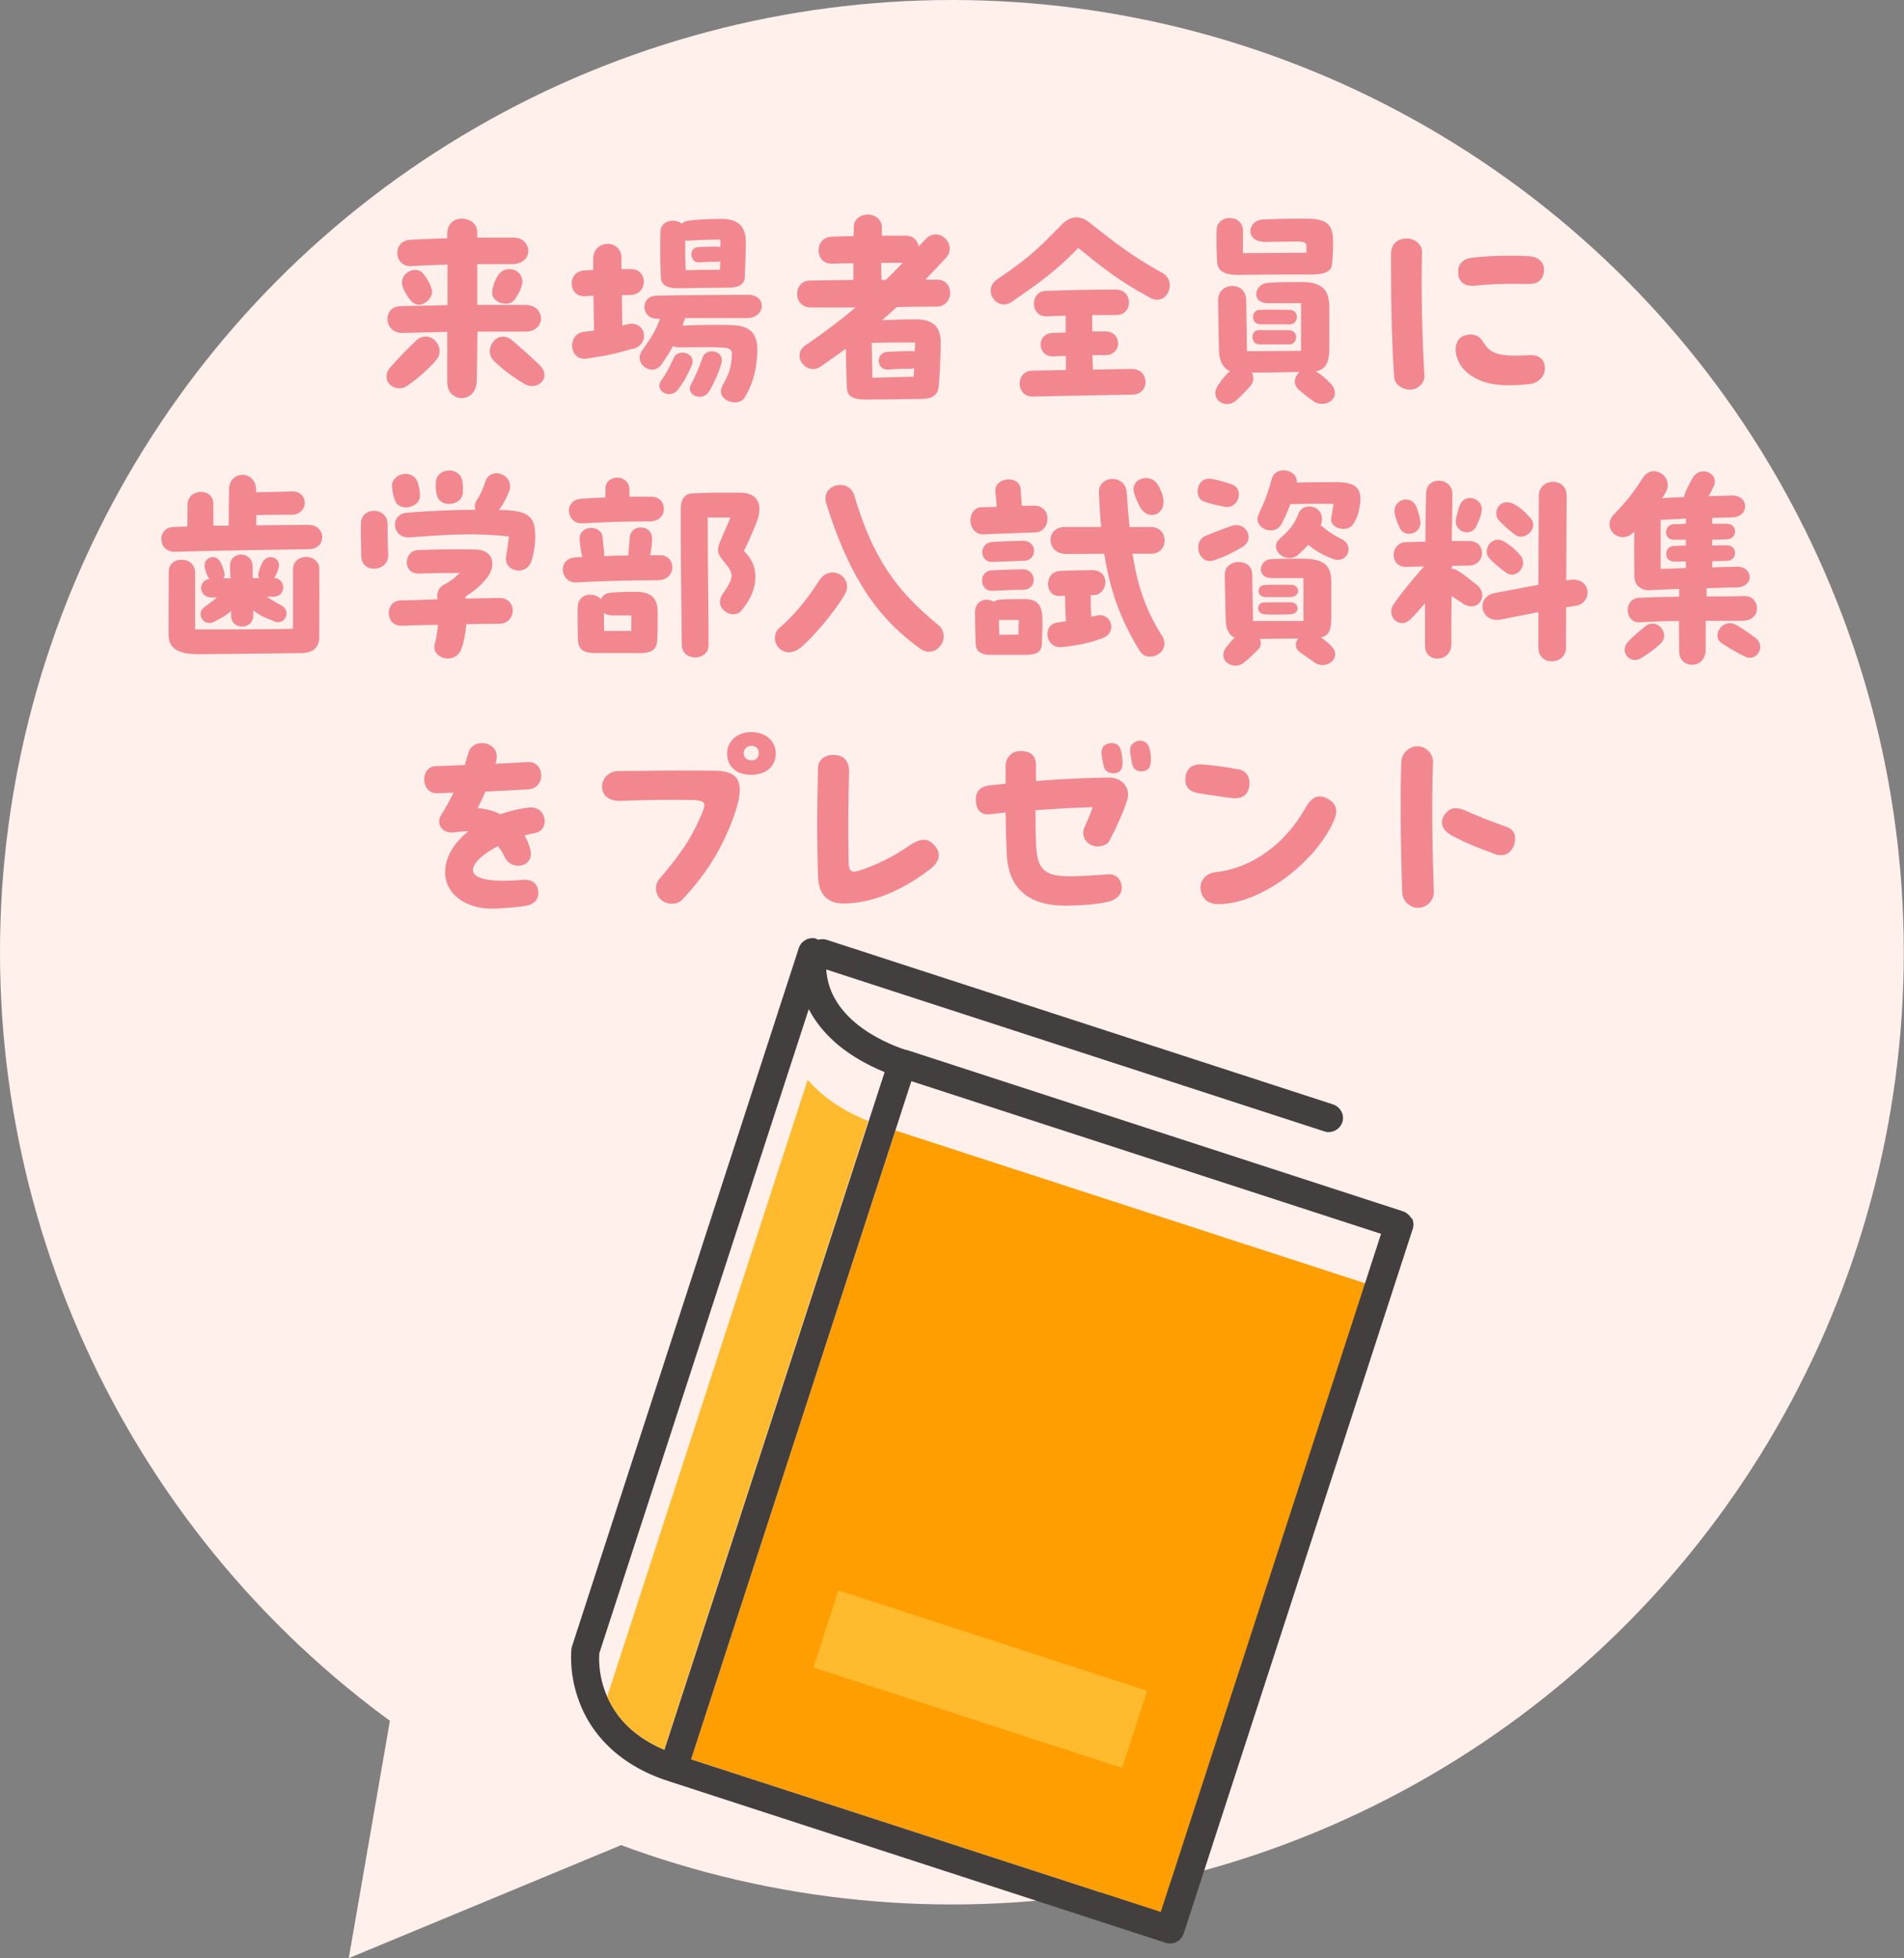 <?xml version="1.0" encoding="UTF-8"?><svg id="_レイヤー_2" xmlns="http://www.w3.org/2000/svg" width="88.33" height="90.81" viewBox="0 0 88.33 90.81"><rect x="0" y="0" width="88.33" height="90.81" fill="#808080" stroke="none"/><defs><style>.cls-1{fill:#f2878f;}.cls-2{fill:#ff9e00;}.cls-3{fill:#fff0eb;}.cls-4{fill:#ffbb2d;}.cls-5{fill:#433f3f;}</style></defs><g id="_レイヤー_1-2"><circle class="cls-3" cx="44.16" cy="44.16" r="44.16"/><rect class="cls-2" x="32.36" y="59.09" width="30.66" height="22.92" transform="translate(-34.14 94.09) rotate(-71.99)"/><path class="cls-5" d="m65.48,56.51c-.08-.15-.22-.27-.38-.33l-23.04-7.49h-.01s-.01,0-.01,0h-.02s-.09-.03-.09-.03c-.33-.11-1.38-.5-2.24-1.22-.43-.36-.81-.8-1.06-1.32-.16-.34-.27-.73-.3-1.16l23.11,7.51c.34.11.71-.08.83-.42s-.08-.71-.42-.83l-23.51-7.64c-.13-.04-.26-.03-.39,0l-.12-.06c-.33-.07-.66.12-.77.44l-10.52,32.38-.03.12c0,.06-.14,1.15.37,2.48.49,1.33,1.7,2.89,4.16,3.67l23.04,7.49c.16.05.35.04.5-.04.15-.08.27-.22.33-.38l10.63-32.69c.05-.16.04-.35-.04-.5Zm-34.66,24.64c-1.66-.71-2.37-1.74-2.73-2.66-.2-.51-.27-.99-.29-1.34-.01-.17-.01-.31,0-.4v-.07s9.72-29.88,9.72-29.88c.53,1.02,1.37,1.74,2.14,2.22.53.33,1.01.55,1.38.7l-10.22,31.43Zm23.03,7.52l-21.79-7.08,10.22-31.45,21.79,7.08-10.22,31.45Z"/><path class="cls-4" d="m38.91,51.3c-.48-.3-.99-.71-1.44-1.22l-9.3,28.6c.38.86,1.1,1.8,2.64,2.46l9.47-29.15c-.37-.15-.86-.37-1.38-.7Z"/><rect class="cls-4" x="43.6" y="70.33" width="3.76" height="15.06" transform="translate(-42.63 97.05) rotate(-71.99)"/><path class="cls-1" d="m20.24,16.69c-.26.33-.82.84-1.36,1.21-.41.27-.95,0-.95-.44,0-.13.05-.28.18-.43.33-.38.91-.97,1.18-1.22.63-.61,1.45.29.95.88Zm1.91-1.32l-.03,2.28c-.01.55-.36.81-.7.81s-.67-.25-.67-.74c0-.52,0-1.38,0-2.33-.66.02-1.34.03-2.08.05-.88.02-.94-1.23-.09-1.24.79-.02,1.49-.03,2.18-.05,0-.67,0-1.32,0-1.88-.58.02-1.16.04-1.71.07-.77.03-.88-1.18,0-1.22.5-.03,1.08-.05,1.7-.07v-.21c0-.49.34-.7.68-.7s.71.22.71.62v.26c.59,0,1.17,0,1.7,0,.85,0,.97,1.24-.12,1.23h-1.58c0,.64,0,1.26,0,1.89.67,0,1.38,0,2.22,0,.98,0,.99,1.25,0,1.24h-2.24Zm-3.47-2.08c-.2-.61.62-1.04.97-.58.18.23.29.42.38.72.12.39-.51.97-.92.56-.18-.17-.35-.47-.43-.7Zm6.58,4.1c0,.39-.49.66-.9.43-.57-.32-1.17-.8-1.45-1.09-.54-.56.2-1.51.86-.94.29.25.91.79,1.27,1.15.15.15.22.31.22.45Zm-1.04-4.21c-.04.21-.19.51-.35.72-.29.39-1.14.12-1.03-.42.05-.3.15-.56.3-.76.41-.5,1.2-.16,1.08.46Z"/><path class="cls-1" d="m29.36,16.17c-.84.24-1.26.34-2.16.46-.43.06-.66-.27-.66-.61,0-.29.17-.58.55-.63l.47-.06-.03-1.61c-.13,0-.26,0-.38.02-.42.02-.63-.28-.63-.59,0-.29.19-.59.6-.61.15,0,.28-.02.4-.02v-.51c0-.91,1.31-.94,1.31-.04v.51c.13,0,.27,0,.43,0,.81-.02.81,1.17,0,1.2-.13,0-.27.01-.41.01,0,.51.02,1.02.02,1.4.07,0,.15-.03.23-.05.85-.2,1.1.9.27,1.14Zm2.42-1.4l-.12.33c.56-.03,1.73-.05,2.36-.02,1.07.05,1.16.72,1.1,1.47-.06.8-.26,1.36-.57,1.88-.09.16-.27.23-.46.23-.39,0-.82-.32-.57-.78.32-.58.39-.8.43-1.36.02-.28,0-.39-.57-.41-.58-.02-1.32,0-1.85,0-.12,0-.23-.02-.31-.06-.15.28-.33.56-.54.86-.4.57-1.33-.02-.89-.65.43-.62.62-.9.83-1.48h-.12c-.77.02-.83-1.05-.04-1.07,1.21-.03,3.31-.03,4.24-.04.43,0,.64.25.64.51,0,.29-.24.58-.71.57-.63,0-1.85,0-2.85,0Zm.3,2.2c-.22.49-.33.7-.62,1.09-.36.49-1.13.07-.78-.42.27-.38.33-.52.58-1.05.22-.46,1.08-.21.82.38Zm-1.42-4.09c-.03-.51-.04-1.39-.02-2.14,0-.51.66-.63.98-.37.08-.06.17-.11.29-.13.24-.05,1.06-.09,1.55-.09.92,0,1.14.49,1.14,1.09,0,.35-.02.99-.05,1.59,0,.4-.36.51-.74.51-.69,0-1.84.02-2.31.03-.53.01-.82-.15-.84-.49Zm1.13-1.72c-.01.48,0,.95.02,1.37.42-.01,1.1-.02,1.59-.02.01-.14.01-.27.01-.39-.02,0-.06.02-.09.02-.35,0-.54,0-.91.03-.38.02-.5-.68-.02-.71.35-.02.61-.03.92-.02.04,0,.08,0,.11.03v-.36c-.34,0-1.13.02-1.46.05-.06,0-.12,0-.17,0Zm1.67,5.72c-.19.58-.3.81-.55,1.25-.3.53-1.12.21-.85-.31.23-.44.34-.69.54-1.25.17-.48,1.06-.31.86.31Z"/><path class="cls-1" d="m41.6,14.24c-.22.21-.45.41-.68.61.49-.02,1.01-.04,1.58-.04.93,0,1.14.5,1.14,1.06,0,.39-.03,1.39-.09,2.03-.04.46-.33.58-.76.6-.39,0-1.94.03-2.6.03-.75,0-.88-.23-.9-.52-.03-.56-.04-1.26-.05-1.84-.35.26-.74.53-1.15.82-.68.47-1.4-.51-.73-.97.94-.64,1.68-1.21,2.33-1.76-.73,0-1.46,0-2.08,0-.42,0-.63-.31-.63-.63s.21-.62.61-.62l2-.03c0-.27,0-.53,0-.77-.37,0-.72.01-.99.02-.81.03-.84-1.21-.04-1.25.31-.02.67-.03,1.04-.03.01-.13.01-.26.01-.4,0-.41.33-.6.65-.6s.67.22.65.64c0,.12,0,.23,0,.34.4,0,.79,0,1.11,0,.36,0,.55.23.6.5l.32-.34c.47-.5,1.12-.06,1.12.44,0,.14-.05.29-.17.42-.34.37-.65.7-.96,1.02h.55c.4,0,.6.3.6.61s-.21.63-.62.64c-.51,0-1.15,0-1.84.02Zm-1.16,1.66l.03,1.62c.51-.02,1.33-.04,1.92-.05.01-.13.01-.27.02-.4-.05.02-.1.03-.16.03-.36,0-.62,0-1.01.04-.6.05-.63-.78-.09-.82.29-.02.95-.04,1.13-.04.06,0,.12,0,.16.03,0-.15,0-.29.02-.42-.61-.02-1.54,0-2.02.01Zm.46-2.92h.2c.25-.25.51-.51.78-.79-.24,0-.59,0-1,0,0,.24,0,.5.02.78Z"/><path class="cls-1" d="m54.27,13.23c0,.44-.4.85-.89.59-1.52-.81-2.31-1.48-3.36-2.32-.98,1.03-1.85,1.65-3.09,2.5-.48.33-.97-.08-.97-.52,0-.19.09-.38.31-.53,1.44-.99,1.77-1.29,2.94-2.49.25-.26.49-.38.73-.38.21,0,.42.09.64.27,1.03.82,2.04,1.61,3.32,2.29.26.14.37.37.37.59Zm-1.74,5.07l-3.16.06c-.48.01-1.2.03-1.48.03-.77,0-.79-1.19,0-1.2l1.56-.03c0-.2,0-.42,0-.65-.18,0-.38,0-.59.02-.76.02-.79-1.07-.02-1.09.21,0,.41-.02.6-.02,0-.26,0-.54,0-.78l-.89.03c-.77.02-.78-1.16-.04-1.18,1.3-.04,1.7-.06,3.27-.06.79,0,.8,1.19,0,1.18-.43,0-.79,0-1.11,0v.76c.19,0,.39,0,.6,0,.79,0,.81,1.09.01,1.1-.21,0-.4,0-.6,0,.01.23.01.46.02.67l1.81-.03c.82,0,.86,1.17.03,1.19Z"/><path class="cls-1" d="m61.93,18.22c0,.29-.27.51-.58.51-.03,0-.06,0-.09,0-.09,0-.18-.04-.27-.09-.23-.14-.45-.32-.73-.56-.3-.26-.21-.62.03-.83-.62.01-1.55.03-2.22.03.11.19.11.43-.07.63-.24.27-.44.47-.65.66-.13.12-.29.17-.43.17-.28,0-.54-.21-.54-.51,0-.12.07-.29.15-.4.18-.26.33-.44.53-.62-.33-.14-.5-.48-.51-.99-.02-.66-.03-1.53-.04-2.3,0-.86,1.29-.89,1.3-.02l.04,2.39,2.51-.02v-2.21h-1.49c-.88.02-.67-.9-.07-.94.55-.04,1.02-.04,1.59-.04.99,0,1.28.39,1.28,1.21v1.86c0,.7-.19.99-.63,1.07.26.15.46.33.69.57.14.15.2.3.2.44Zm-5.47-6.11c-.03-.63-.03-.97-.02-1.44.01-.38.31-.56.61-.56s.6.19.61.56v1.07s2.95-.02,2.95-.02v-.23c0-.2-.01-.3-.52-.29l-1.38.02c-1,0-.83-1.01-.13-1.04.51-.02.78-.04,2.01-.04.99,0,1.22.29,1.25.96.01.33,0,.64-.04,1.12-.02.29-.19.5-.91.51-1.1,0-2.41,0-3.41.02-.8,0-1-.24-1.02-.64Zm3.32,3.86c-.33,0-.94,0-1.36,0s-.41-.66-.03-.66c.31,0,1.06,0,1.38,0,.48,0,.48.65.01.67Zm.02-.93c-.33,0-1.12,0-1.34,0-.45-.02-.42-.65-.04-.67.31-.02,1.07,0,1.39,0,.49,0,.46.67,0,.68Z"/><path class="cls-1" d="m64.68,17.49c-.1-1.29-.15-3.31-.15-5.03v-.73c.04-.43.29-.67.75-.67.35,0,.71.29.69.64-.05,1.83.02,4.22.11,5.71.03.33-.29.66-.67.66-.34,0-.71-.23-.73-.58Zm3.96.14c-.61-.27-.94-.63-1.08-1.17-.08-.32-.02-.77.39-.9.42-.13.7.04.83.26.34.57.68.74,2.19.65.43-.02.7.2.7.62,0,.39-.33.68-.7.72-1.03.12-1.79.06-2.33-.18Zm-.99-4.94c-.04-.43.21-.69.65-.74.81-.1,1.9-.11,2.61-.07.48.03.77.29.71.74-.05.36-.26.56-.75.55-.78-.01-1.55-.02-2.46.08-.47.05-.74-.2-.76-.56Z"/><path class="cls-1" d="m7.48,25.01c0-.28.19-.56.57-.57.21-.01.43-.02.64-.02.01-.35.01-.63.01-1.01,0-.77,1.2-.82,1.2-.03v1c.24,0,.48,0,.71,0,0-.58,0-.99.02-1.72.01-.42.32-.64.62-.64s.62.22.63.68v.13c.58-.01.92-.02,1.65-.04.82-.03.8,1.08,0,1.08-.46,0-.99,0-1.64.02v.47c.85,0,1.67-.02,2.41-.02.43,0,.65.29.65.57s-.21.56-.64.56c-1.72.03-4.47.06-6.2.12-.41,0-.62-.28-.62-.57Zm7.33,1.41c.01.37,0,2.53,0,3.11,0,.48-.26.76-.87.76-.46,0-4.06.05-4.73.05-1.04,0-1.39-.32-1.39-.93,0-.69,0-2.19.01-2.91.02-.75,1.22-.72,1.22.06v2.63c1.21,0,3.69,0,4.54-.03v-2.74c0-.79,1.22-.79,1.23,0Zm-2.08,2.39c-.38-.14-.62-.23-.98-.5,0,.07,0,.14,0,.2.02.71-1.02.74-1.03.04v-.21c-.27.23-.47.34-.8.5-.49.24-.85-.4-.43-.69.26-.2.37-.27.57-.44h-.24c-.6,0-.66-.78-.11-.86-.12-.17-.17-.36-.21-.53-.09-.47.52-.7.75-.21.07.15.13.31.16.46.03.1,0,.19-.05.25h.33c-.01-.26-.02-.45-.02-.56-.02-.72,1.04-.72,1.05,0,0,.14,0,.33,0,.55h.31c-.05-.07-.07-.16-.03-.27.04-.16.11-.33.19-.48.23-.42.85-.2.74.25-.04.15-.1.34-.22.49.56.03.59.87-.03.87h-.3c.26.18.37.24.68.41.46.25.19.93-.35.74Z"/><path class="cls-1" d="m18.01,25.74c.02.78-1.21.88-1.25.08,0-.38-.02-.69-.02-1.07v-.45c0-.82,1.22-.81,1.24,0,0,.48,0,.8.03,1.44Zm5.15,3.19c-.51,0-1.02,0-1.53.02-.03.4-.1.79-.22,1.13-.11.32-.37.46-.63.46-.36,0-.72-.28-.61-.68.07-.26.12-.57.15-.88-.57,0-1.13.02-1.69.04-.77.02-.81-1.16-.02-1.18.6,0,1.15-.03,1.69-.05-.07-.3.08-.56.27-.66.29-.15.52-.31.75-.56-.61,0-1.16.01-1.85.03-.84.03-.73-1.06-.09-1.09.97-.04,1.69-.04,2.63-.03.95,0,1.04.81.5,1.42-.21.24-.43.45-.92.77v.09s1.56-.03,1.56-.03c.87-.01.83,1.19,0,1.2Zm-4.97-6.35c-.05-.64.97-.87,1.19-.2.07.2.11.45.1.65-.02.5-.94.73-1.15.19-.09-.23-.13-.45-.14-.64Zm6.64,2.29c0,.46-.09.91-.19,1.18-.26.7-1.29.44-1.16-.26.04-.26.09-.55.13-.91-1.76-.2-3.45-.04-4.59.04-.85.06-.95-1.07-.15-1.14,1.08-.09,2.21-.14,3.19-.14-.05-.13-.05-.27.04-.41.21-.34.29-.51.41-.88.25-.77,1.39-.33,1.11.43-.11.29-.25.56-.47.87.07,0,.14,0,.21,0,1.18.05,1.47.33,1.47,1.21Zm-4.55-1.86c-.07-.23-.07-.46-.06-.66.02-.34.32-.53.62-.53.28,0,.56.16.61.5.03.19.03.35.02.55-.04.57-1.02.7-1.19.14Z"/><path class="cls-1" d="m30.54,26.91c-1.28,0-2.54.03-3.8.1-.4.02-.63-.3-.63-.6,0-.28.18-.54.59-.56.11-.01.22-.01.32-.02-.07-.27-.1-.42-.13-.8-.04-.7,1.01-.71,1.06-.13.03.34.06.48.08.76,0,.04,0,.09-.01.13.38-.02.76-.03,1.14-.03-.01-.04-.01-.11,0-.17.02-.26.03-.39.06-.69.05-.6,1.04-.61,1.03.1,0,.19-.03.48-.09.75.16,0,.32,0,.48,0,.74.01.76,1.15-.1,1.15Zm-3.56-3.78c.43-.03.78-.05,1.1-.06.01-.18.01-.36.01-.43,0-.32.28-.49.54-.49.28,0,.56.18.57.55v.34c.3-.01.64-.01,1.04,0,.74,0,.78,1.14-.09,1.14-1.27,0-1.87.03-3.13.09-.75.04-.9-1.09-.04-1.14Zm3.53,5.25c0,.49,0,.83-.02,1.31-.02.46-.3.6-.82.6-.76,0-1.22,0-2.04,0-.54-.01-.81-.13-.82-.67-.01-.57-.02-.95-.01-1.47.02-.65.77-.71,1.08-.36.07-.16.21-.28.42-.3.37-.04,1.08-.05,1.31-.04.71.03.9.42.9.93Zm-1.21.16h-.89c-.17,0-.3-.05-.39-.12v.84h1.27v-.72Zm5.93-4.92c0,.17-.04.36-.12.57-.14.37-.33.81-.6,1.36.77.72.7,1.83-.14,2.79-.37.42-1.3-.12-.85-.78.53-.78.55-.93.1-1.47-.34-.41-.4-.54-.18-1.05l.45-1.04c-.36,0-.72,0-1.06,0,0,2.2.04,3.54.04,5.92,0,.38-.31.57-.62.57s-.61-.19-.62-.58c-.03-2.46-.05-3.92-.05-6.32,0-.43.17-.69.55-.71.71-.04,1.53-.04,2.22-.03.59,0,.88.3.88.76Z"/><path class="cls-1" d="m36.6,30.25c-.38,0-.65-.32-.65-.66,0-.18.07-.36.22-.48.72-.62,1.33-1.39,1.83-2.18.53-.84,1.66-.14,1.18.66-.53.89-1.49,1.97-1.97,2.39-.22.19-.43.27-.61.27Zm1.74-6.87c-.18-.56.23-.89.64-.89.28,0,.55.15.65.48.86,2.91,1.94,4.41,3.89,6.01.19.15.26.34.26.53,0,.49-.56.95-1.06.59-2.34-1.65-3.47-3.87-4.38-6.72Z"/><path class="cls-1" d="m48.04,24.69c-.7.03-1.87.06-2.37.09-.43.03-.65-.31-.65-.65,0-.3.18-.6.53-.61.23,0,.46,0,.69-.02-.03-.27-.04-.53-.06-.71-.07-.65,1.12-.8,1.17-.09,0,.13.04.39.05.76.21,0,.4-.01.55-.01.88-.02.81,1.21.09,1.24Zm.32,4.07c0,.21,0,.57-.03,1.14-.01.37-.34.47-.73.47h-1.67c-.28,0-.66-.09-.67-.51-.02-.56-.02-.95-.03-1.46,0-.57.54-.71.87-.49.07-.05.16-.09.28-.1.24-.02.7-.03,1.11-.03.66,0,.87.29.87.98Zm-2.32-2.31c.39-.02.89-.04,1.39-.05.68,0,.71.93.05.95-.3,0-1.02.03-1.45.05-.59.03-.67-.92,0-.95Zm.02-1.32c.39-.02.89-.04,1.39-.05.68-.01.7.91.04.93-.3.01-1.02.03-1.45.05-.59.03-.67-.89.02-.93Zm1.21,3.62h-.93c0,.21.01.46.02.69.27,0,.61-.01.89-.01,0-.23,0-.45.02-.68Zm3.91.83c-.57.23-1.22.36-1.93.43-.75.07-.92-1.03-.2-1.14l.4-.06c-.02-.4-.04-.79-.04-1.18-.08,0-.16.01-.25.01-.72.03-.72-1.12,0-1.16.59-.03.91-.03,1.51-.04.86,0,.74,1.14.07,1.16h-.14c0,.32,0,.68.03,1,.07,0,.15-.03.23-.05.69-.17.99.76.32,1.03Zm2.71-.14c.09.14.13.28.13.4,0,.36-.33.61-.65.61-.03,0-.07,0-.1,0-.16-.02-.3-.11-.4-.27-.92-1.49-1.39-2.87-1.64-4.5-.56.01-1.08.01-1.76.01-.96,0-.97-1.24-.09-1.25.64,0,1.18,0,1.7,0-.04-.5-.07-1.02-.1-1.57-.02-.44.3-.66.63-.66.31,0,.63.2.66.63.04.58.08,1.11.13,1.6h.99c.43,0,.64.31.64.63,0,.3-.21.61-.63.61h-.86c.22,1.43.58,2.55,1.35,3.78Zm-1.28-6.59c-.11-.42.21-.68.56-.68.2,0,.4.09.53.29.14.22.23.43.27.7.1.68-.64.99-1.03.44-.07-.1-.26-.49-.33-.75Z"/><path class="cls-1" d="m55.56,22.79c0-.33.23-.68.71-.57.29.06.49.11.87.24.61.21.32,1.17-.33,1.04-.32-.06-.66-.13-1-.26-.16-.07-.25-.25-.25-.45Zm2.07,2.58c-.55.32-.78.43-1.3.61-.7.26-1.06-.86-.38-1.14.54-.21.76-.31,1.19-.45.66-.23,1.11.63.49.98Zm3.38,5.37c-.22-.15-.43-.3-.71-.5-.24-.17-.22-.43-.08-.63-.52,0-1.21.02-1.77.02.07.17.06.36-.1.51-.24.24-.44.43-.64.59-.12.1-.26.14-.39.14-.42,0-.78-.41-.42-.87.14-.18.25-.31.38-.43-.3-.13-.41-.42-.42-.88-.01-.56-.03-1.38-.04-2.05,0-.75,1.26-.78,1.27-.02l.04,2.18h2.34v-1.99h-1.44c-.76.02-.65-.84-.07-.88.49-.02.94-.02,1.5-.02.96,0,1.3.33,1.3,1.05v1.69c0,.6-.11.82-.48.91.16.11.3.22.47.39.55.53-.2,1.14-.74.79Zm2.1-7.62c0,.09-.01.18-.02.28-.05.36-.13.62-.3.89-.27.44-1.12.22-1.03-.27.05-.26.06-.41.11-.65-.88-.02-1.41,0-2.01.01-.1.29-.22.56-.4.91-.33.63-1.36.2-1.07-.44.37-.79.41-.95.61-1.64.08-.28.31-.4.54-.4.32,0,.65.22.62.57.68-.02,1.36-.02,1.9-.02.78.02,1.05.26,1.05.76Zm-4.46,4.82c.29-.01.9-.01,1.21-.01.45,0,.45.55,0,.56-.32.01-.98.02-1.19,0-.41-.03-.39-.54-.03-.55Zm.03-.81c.29-.02.89-.01,1.2-.01.46,0,.45.56,0,.57-.32,0-.97,0-1.18,0-.42-.02-.4-.54-.03-.56Zm3.16-1.21c-.54-.21-.74-.33-1.15-.65-.14.16-.3.31-.47.46-.57.47-1.41-.28-.83-.76.51-.46.67-.7.85-1.15.24-.61,1.27-.34,1.06.44,0,.04-.03.07-.04.1l.09.06c.31.27.53.4.89.58.64.32.23,1.17-.4.92Z"/><path class="cls-1" d="m67.86,27.98c-.22-.14-.36-.23-.52-.34-.01,1-.01,1.86-.01,2.25,0,.83-1.21.89-1.22.07v-1.98c-.25.29-.5.57-.68.74-.39.39-.89.07-.89-.36,0-.11.04-.23.12-.35.41-.59.88-1.14,1.35-1.68l.06-.06c-.26,0-.54.01-.82.02-.81.02-.78-1.13-.01-1.15.31,0,.6-.02.89-.02,0-.94.02-1.78.03-2.26.01-.38.29-.57.59-.57s.64.22.63.64c0,.5-.02,1.29-.03,2.16.28,0,.55,0,.82,0,.78,0,.78,1.12-.02,1.14-.28,0-.55,0-.8.02v.13c.09,0,.19.03.3.1.24.15.53.38.86.64.58.46.09,1.33-.65.87Zm-3.16-4.18c-.11-.62.77-.92,1.02-.27.08.2.13.43.17.6.11.6-.72.89-.97.32-.12-.27-.19-.47-.22-.65Zm2.85.24c.04-.17.09-.39.17-.6.26-.64,1.15-.31,1.01.31-.03.18-.11.37-.23.64-.26.56-1.09.26-.95-.35Zm6.1,3.44c0,.28-.18.55-.54.61-.16.03-.31.05-.45.07-.01.82-.01,1.52-.01,1.89,0,.4-.33.62-.66.62-.31,0-.62-.2-.62-.64v-1.64c-.54.1-1.05.2-1.74.34-.94.19-1.21-1.06-.27-1.23.86-.16,1.41-.27,2.01-.38.01-1.64.01-3.44.02-4.13.01-.85,1.29-.87,1.29-.01l-.02,3.94.19-.03c.53-.07.8.26.8.59Zm-3.84-2.35c.26.16.49.35.72.62.4.49-.21,1.15-.67.8-.26-.18-.49-.38-.74-.63-.4-.38.08-1.17.69-.79Zm-.3-1.03c-.28-.35.08-1.1.78-.69.28.16.47.34.72.63.4.45-.3,1.11-.75.74-.27-.21-.52-.42-.75-.68Z"/><path class="cls-1" d="m79.13,28.78c0,.56,0,1.07,0,1.36-.01.47-.32.69-.63.69s-.6-.21-.6-.63c0-.29-.01-.84-.01-1.4-.66,0-1.3.03-1.84.06-.67.03-.76-1.11.01-1.14.48-.02,1.14-.04,1.84-.05v-.36c-.51.02-.99.04-1.38.06-.17.01-.31-.03-.41-.1-.16-.09-.28-.27-.29-.52,0-.73-.02-1.35,0-2.09l-.08.07c-.47.41-1.07.06-1.07-.41,0-.15.06-.32.21-.47.6-.61.95-1.09,1.35-1.71.13-.2.31-.29.49-.29.43,0,.85.49.55.99-.05.09-.1.17-.16.26.32-.02.67-.03,1.03-.05,0-.07.02-.14.05-.22.09-.21.23-.49.36-.7.12-.19.3-.27.47-.27.35,0,.68.31.47.72l-.22.43,1.08-.03c.79-.02.83.99.02,1.01l-.94.03c0,.08,0,.17,0,.27.29,0,.54,0,.69,0,.49,0,.49.69.02.72l-.71.02v.27c.28-.01.54-.01.69-.01.49,0,.49.69.02.72l-.71.02v.28l1.13-.03c.79-.02.83.94.02.96-.38,0-.88.02-1.41.04v.38c.64,0,1.26,0,1.76-.02.74-.01.84,1.16-.11,1.15h-1.66Zm-2.09,1.06c-.24.23-.45.4-.92.69-.47.29-1.04-.28-.58-.78.29-.31.53-.49.77-.69.55-.46,1.2.33.73.78Zm1.19-5.79l-1.19.06c0,.83,0,1.47,0,2.27.35,0,.76-.02,1.17-.04v-.3c-.26,0-.46,0-.54,0-.49.02-.5-.7-.02-.72.12-.01.32-.01.56-.02v-.27c-.26,0-.46,0-.54,0-.51.02-.5-.7-.02-.72.12,0,.32,0,.56-.02,0-.09.01-.17.01-.26Zm3.43,5.95c0,.33-.34.62-.68.46-.51-.24-.8-.44-1.08-.61-.56-.34.02-1.22.64-.87.27.15.56.35.88.59.17.12.24.28.24.43Z"/><path class="cls-1" d="m25.27,38.08c0,.26-.15.51-.48.56-.14.02-.3.06-.46.11.1.16.18.34.24.52.14.42.02.71-.28.83-.3.12-.69.02-.87-.34-.11-.22-.21-.39-.32-.52-.63.33-1.15.74-1.16,1.11,0,.37.69.6,2.32.45.31-.03.68.1.71.55.03.4-.23.59-.54.65-.4.08-1.35.14-1.62.14-1.18,0-2.16-.66-2.16-1.69,0-.73.44-1.39,1.08-1.9-.2,0-.41.02-.67.05-.59.07-.81-.43-.62-.75.24-.4.44-.75.6-1.09l-.78.03c-.38,0-.58-.32-.58-.65,0-.3.17-.6.54-.61.47-.02.91-.03,1.34-.05l.17-.56c.09-.32.36-.46.63-.46.4,0,.79.3.66.82,0,.05-.02.09-.04.14.48-.02.96-.05,1.48-.08.43-.03.65.3.65.63,0,.31-.21.62-.63.64-.7.04-1.33.07-1.96.1-.1.24-.22.49-.36.76.39.04.75.14,1.06.29.51-.18,1-.28,1.32-.31.47-.05.73.3.73.63Z"/><path class="cls-1" d="m31.17,41.91c-.19,0-.38-.06-.53-.21-.26-.26-.28-.67-.04-.95.94-1.1,1.53-1.92,2.02-3.17.03-.09.05-.16.06-.23,0-.16-.14-.24-.55-.25-1.21-.02-2.26,0-3.33.04-.44.02-.87-.17-.87-.66,0-.42.37-.72.73-.72,1.52-.02,2.94-.04,4.47-.02.84,0,1.19.29,1.19.89,0,.3-.09.68-.25,1.15-.56,1.6-1.38,2.85-2.43,3.95-.11.12-.28.18-.47.18Zm2.56-6.97c0-.53.44-.99,1.12-.99s1.14.44,1.14.98c0,.66-.51,1.02-1.19,1-.71-.02-1.06-.43-1.07-.99Zm1.47.01c.02-.18-.08-.34-.31-.36-.23-.02-.39.15-.39.34,0,.18.11.31.34.33.23.02.34-.12.36-.31Z"/><path class="cls-1" d="m37.91,38.23c0-.88.02-1.8.04-2.62.01-.38.32-.6.7-.6.52,0,.76.29.74.85-.04,1.23-.05,2.73-.02,4.14,0,.41.15.49.51.37.77-.26,1.48-.59,2.3-1.15.46-.32.81-.38,1.12-.07.17.17.25.34.25.52,0,.21-.13.42-.38.62-1.55,1.2-2.98,1.61-4.03,1.61-.76,0-1.16-.43-1.19-1.24-.02-.7-.04-1.55-.04-2.43Z"/><path class="cls-1" d="m52.3,37.08c-.19.59-.43,1.13-.83,1.91-.13.25-.53.3-.74.24-.33-.09-.6-.46-.42-.86.16-.36.27-.61.38-.94-.88.03-1.76.08-2.65.14,0,.49,0,.98.02,1.46.04,1.22.28,1.61,1.6,1.61.28,0,1.27-.05,1.69-.09.37-.04.62.15.68.51.06.38-.2.64-.55.74-.44.13-1.33.2-2.06.2-1.78,0-2.62-.87-2.71-2.31-.03-.55-.05-1.28-.06-2.01-.24.03-.48.05-.72.08-.44.05-.66-.22-.66-.7,0-.33.19-.59.66-.64.24-.03.48-.05.72-.07,0-.31,0-.59,0-.84.01-.38.29-.68.67-.68s.75.11.74.68c0,.24,0,.47,0,.71,1.1-.09,2.19-.14,3.37-.16.69-.01,1.02.56.87,1.02Zm-1.11-1.6c-.09-.46-.14-.66-.01-.85.1-.14.38-.24.63-.11.16.08.23.33.26.69.03.34-.03.59-.3.64-.28.05-.52-.05-.58-.37Zm2.2-.24c0,.27-.08.48-.32.52-.33.06-.52-.11-.56-.38-.07-.46-.14-.67,0-.85.07-.09.22-.18.39-.18.08,0,.17.03.25.08.15.1.22.34.24.71v.1Z"/><path class="cls-1" d="m55.68,36.8c-.43-.05-.69-.25-.69-.63,0-.44.24-.72.68-.72.33,0,1.29.13,1.79.23.39.07.57.42.49.83-.07.35-.33.56-.81.5-.51-.06-1.16-.17-1.46-.21Zm.02,4.47c-.07-.46.29-.78.68-.82,1.78-.19,3.31-1.41,4.18-2.98.29-.52.62-.68,1.1-.39.21.13.33.31.33.54,0,.12-.03.25-.09.39-.79,1.89-3.33,3.92-5.4,3.92-.5,0-.75-.31-.8-.66Z"/><path class="cls-1" d="m65.05,41.37c-.04-1.2-.07-2.52-.07-3.81,0-.76,0-1.51.03-2.22.01-.41.36-.73.75-.73s.73.33.72.73c-.07,1.91-.03,4.12.04,6.03,0,.39-.33.73-.73.73s-.73-.33-.74-.73Zm2.24-2.66c-.34-.19-.5-.53-.32-.85.15-.26.34-.38.56-.38.14,0,.3.04.47.12.47.21,1.14.49,1.85.73.24.08.44.23.44.55,0,.07-.01.15-.03.24-.07.28-.29.54-.62.54-.09,0-.18,0-.28-.05-.78-.28-1.5-.58-2.07-.9Z"/><polyline class="cls-3" points="18.35 78.29 16.18 90.81 29.39 85.33"/></g></svg>